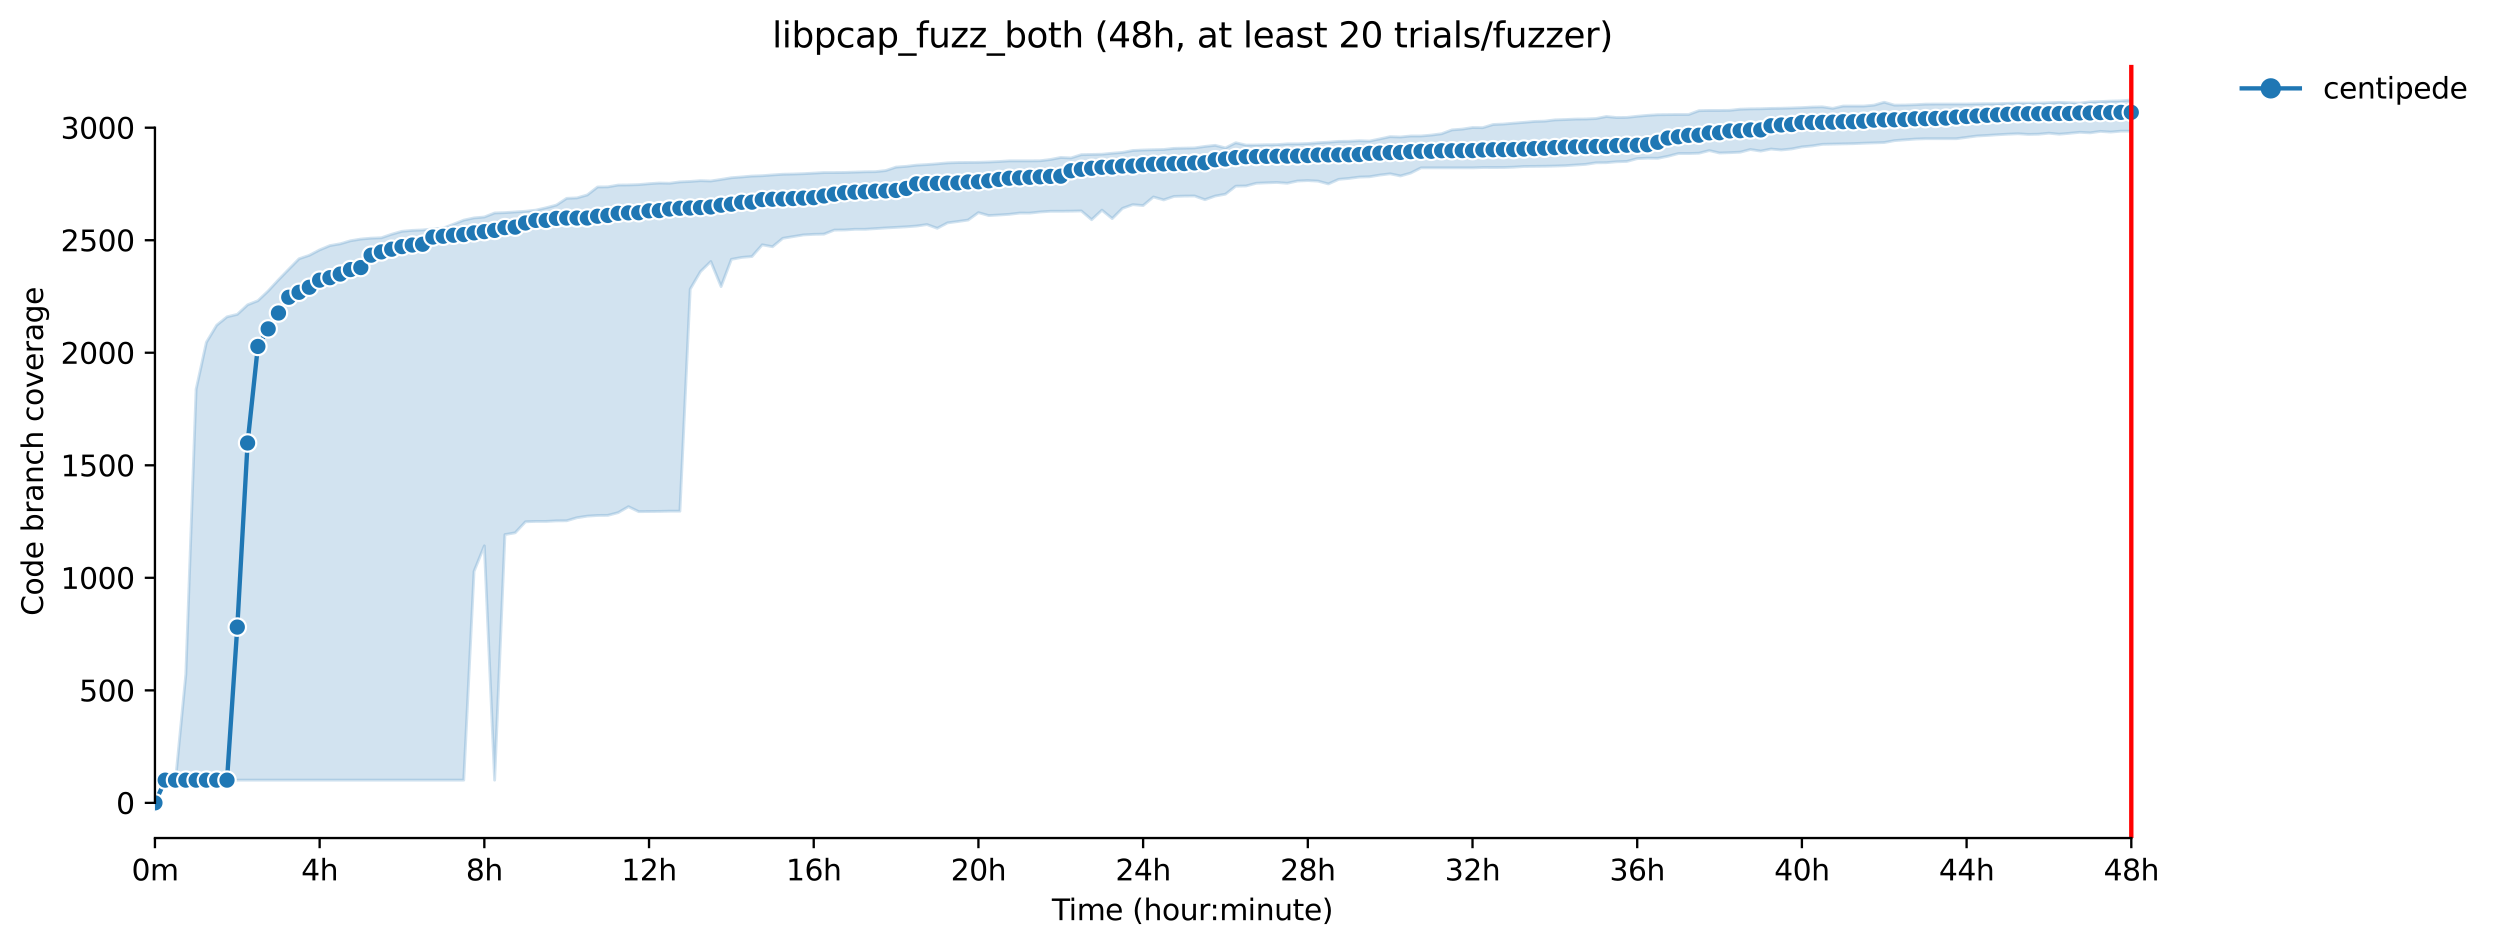<?xml version="1.0" encoding="utf-8" standalone="no"?>
<!DOCTYPE svg PUBLIC "-//W3C//DTD SVG 1.1//EN"
  "http://www.w3.org/Graphics/SVG/1.1/DTD/svg11.dtd">
<svg xmlns:xlink="http://www.w3.org/1999/xlink" width="860.459pt" height="325.986pt" viewBox="0 0 860.459 325.986" xmlns="http://www.w3.org/2000/svg" version="1.1">
 <defs>
  <style type="text/css">*{stroke-linejoin: round; stroke-linecap: butt}</style>
 </defs>
 <g id="figure_1">
  <g id="patch_1">
   <path d="M 0 325.986 
L 860.459 325.986 
L 860.459 0 
L 0 0 
z
" style="fill: #ffffff"/>
  </g>
  <g id="axes_1">
   <g id="patch_2">
    <path d="M 53.328 288.43 
L 767.568 288.43 
L 767.568 22.318 
L 53.328 22.318 
z
" style="fill: #ffffff"/>
   </g>
   <g id="PolyCollection_1">
    <defs>
     <path id="mbe1856745f" d="M 53.328 -49.652 
L 53.328 -49.652 
L 56.871 -57.399 
L 60.414 -57.476 
L 63.957 -57.476 
L 67.5 -57.476 
L 71.042 -57.476 
L 74.585 -57.476 
L 78.128 -57.476 
L 81.671 -57.476 
L 85.214 -57.476 
L 88.757 -57.476 
L 92.3 -57.476 
L 95.842 -57.476 
L 99.385 -57.476 
L 102.928 -57.476 
L 106.471 -57.476 
L 110.014 -57.476 
L 113.557 -57.476 
L 117.1 -57.476 
L 120.642 -57.476 
L 124.185 -57.476 
L 127.728 -57.476 
L 131.271 -57.476 
L 134.814 -57.476 
L 138.357 -57.476 
L 141.9 -57.476 
L 145.442 -57.476 
L 148.985 -57.476 
L 152.528 -57.476 
L 156.071 -57.476 
L 159.614 -57.476 
L 163.157 -129.324 
L 166.7 -138.116 
L 170.242 -57.476 
L 173.785 -141.989 
L 177.328 -142.609 
L 180.871 -146.405 
L 184.414 -146.521 
L 187.957 -146.521 
L 191.5 -146.715 
L 195.042 -146.753 
L 198.585 -147.799 
L 202.128 -148.341 
L 205.671 -148.574 
L 209.214 -148.612 
L 212.757 -149.542 
L 216.3 -151.595 
L 219.842 -149.891 
L 223.385 -149.929 
L 226.928 -149.968 
L 230.471 -150.046 
L 234.014 -150.046 
L 237.557 -226.464 
L 241.1 -232.506 
L 244.642 -235.972 
L 248.185 -227.355 
L 251.728 -236.728 
L 255.271 -237.386 
L 258.814 -237.696 
L 262.357 -241.724 
L 265.9 -241.066 
L 269.442 -243.971 
L 272.985 -244.552 
L 276.528 -245.133 
L 280.071 -245.326 
L 283.614 -245.404 
L 287.157 -246.798 
L 290.7 -246.837 
L 294.242 -247.069 
L 297.785 -247.069 
L 301.328 -247.302 
L 304.871 -247.534 
L 308.414 -247.728 
L 311.957 -247.921 
L 315.5 -248.192 
L 319.042 -248.696 
L 322.585 -247.418 
L 326.128 -249.277 
L 329.671 -249.742 
L 333.214 -250.245 
L 336.757 -252.802 
L 340.3 -251.794 
L 343.842 -251.988 
L 347.385 -252.221 
L 350.928 -252.647 
L 354.471 -252.644 
L 358.014 -253.034 
L 361.557 -253.266 
L 365.1 -253.266 
L 368.642 -253.31 
L 372.185 -253.383 
L 375.728 -250.361 
L 379.271 -253.654 
L 382.814 -250.749 
L 386.357 -254.273 
L 389.9 -255.552 
L 393.442 -255.234 
L 396.985 -258.185 
L 400.528 -257.178 
L 404.071 -258.379 
L 407.614 -258.495 
L 411.157 -258.534 
L 414.7 -257.256 
L 418.242 -258.509 
L 421.785 -259.154 
L 425.328 -261.904 
L 428.871 -261.981 
L 432.414 -262.911 
L 435.957 -263.066 
L 439.5 -263.182 
L 443.042 -262.911 
L 446.585 -263.685 
L 450.128 -263.834 
L 453.671 -263.646 
L 457.214 -262.678 
L 460.757 -264.266 
L 464.3 -264.576 
L 467.842 -265.041 
L 471.385 -265.153 
L 474.928 -265.738 
L 478.471 -266.164 
L 482.014 -265.428 
L 485.557 -266.427 
L 489.1 -268.217 
L 492.642 -268.217 
L 496.185 -268.217 
L 499.728 -268.217 
L 503.271 -268.217 
L 506.814 -268.217 
L 510.357 -268.333 
L 513.9 -268.329 
L 517.442 -268.333 
L 520.985 -268.449 
L 524.528 -268.682 
L 528.071 -268.72 
L 531.614 -268.759 
L 535.157 -268.837 
L 538.7 -268.953 
L 542.242 -269.185 
L 545.785 -269.418 
L 549.328 -269.96 
L 552.871 -269.999 
L 556.414 -270.308 
L 559.957 -270.425 
L 563.5 -271.393 
L 567.042 -271.548 
L 570.585 -271.509 
L 574.128 -272.206 
L 577.671 -273.136 
L 581.214 -273.136 
L 584.757 -273.252 
L 588.3 -274.159 
L 591.842 -273.329 
L 595.385 -273.446 
L 598.928 -273.601 
L 602.471 -274.53 
L 606.014 -273.988 
L 609.557 -274.685 
L 613.1 -274.373 
L 616.642 -274.724 
L 620.185 -275.421 
L 623.728 -275.77 
L 627.271 -276.312 
L 630.814 -276.389 
L 634.357 -276.467 
L 637.9 -276.544 
L 641.442 -276.699 
L 644.985 -276.815 
L 648.528 -276.932 
L 652.071 -277.586 
L 655.614 -277.861 
L 659.157 -278.123 
L 662.7 -278.248 
L 666.242 -278.248 
L 669.785 -278.248 
L 673.328 -278.248 
L 676.871 -278.713 
L 680.414 -279.178 
L 683.957 -279.372 
L 687.5 -279.604 
L 691.042 -279.798 
L 694.585 -279.953 
L 698.128 -279.72 
L 701.671 -279.796 
L 705.214 -280.146 
L 708.757 -279.798 
L 712.3 -280.106 
L 715.842 -280.456 
L 719.385 -280.263 
L 722.928 -280.766 
L 726.471 -280.534 
L 730.014 -280.843 
L 733.557 -280.843 
L 733.557 -291.572 
L 733.557 -291.572 
L 730.014 -291.262 
L 726.471 -291.185 
L 722.928 -291.03 
L 719.385 -290.914 
L 715.842 -290.498 
L 712.3 -290.604 
L 708.757 -290.739 
L 705.214 -290.604 
L 701.671 -290.488 
L 698.128 -290.488 
L 694.585 -290.488 
L 691.042 -290.41 
L 687.5 -290.294 
L 683.957 -290.294 
L 680.414 -290.255 
L 676.871 -290.178 
L 673.328 -290.178 
L 669.785 -290.178 
L 666.242 -290.178 
L 662.7 -290.139 
L 659.157 -289.946 
L 655.614 -289.829 
L 652.071 -289.791 
L 648.528 -290.798 
L 644.985 -289.791 
L 641.442 -289.481 
L 637.9 -289.481 
L 634.357 -289.481 
L 630.814 -288.684 
L 627.271 -289.21 
L 623.728 -289.132 
L 620.185 -288.938 
L 616.642 -288.822 
L 613.1 -288.715 
L 609.557 -288.667 
L 606.014 -288.551 
L 602.471 -288.512 
L 598.928 -288.396 
L 595.385 -288.009 
L 591.842 -287.97 
L 588.3 -287.97 
L 584.757 -287.893 
L 581.214 -286.576 
L 577.671 -286.576 
L 574.128 -286.537 
L 570.585 -286.498 
L 567.042 -286.276 
L 563.5 -285.963 
L 559.957 -285.569 
L 556.414 -285.53 
L 552.871 -285.879 
L 549.328 -285.181 
L 545.785 -285.027 
L 542.242 -284.994 
L 538.7 -284.833 
L 535.157 -284.717 
L 531.614 -284.291 
L 528.071 -284.174 
L 524.528 -283.865 
L 520.985 -283.593 
L 517.442 -283.284 
L 513.9 -283.129 
L 510.357 -282.044 
L 506.814 -282.088 
L 503.271 -281.541 
L 499.728 -281.277 
L 496.185 -279.953 
L 492.642 -279.488 
L 489.1 -279.178 
L 485.557 -279.178 
L 482.014 -278.829 
L 478.471 -278.946 
L 474.928 -278.171 
L 471.385 -277.435 
L 467.842 -277.551 
L 464.3 -277.358 
L 460.757 -277.319 
L 457.214 -277.048 
L 453.671 -276.854 
L 450.128 -276.583 
L 446.585 -276.467 
L 443.042 -276.467 
L 439.5 -276.196 
L 435.957 -276.174 
L 432.414 -276.079 
L 428.871 -276.041 
L 425.328 -276.854 
L 421.785 -275.072 
L 418.242 -275.963 
L 414.7 -275.576 
L 411.157 -275.072 
L 407.614 -274.995 
L 404.071 -274.917 
L 400.528 -274.53 
L 396.985 -274.453 
L 393.442 -274.351 
L 389.9 -274.182 
L 386.357 -273.523 
L 382.814 -273.245 
L 379.271 -272.903 
L 375.728 -272.826 
L 372.185 -272.749 
L 368.642 -271.625 
L 365.1 -271.78 
L 361.557 -271.083 
L 358.014 -270.658 
L 354.471 -270.618 
L 350.928 -270.618 
L 347.385 -270.618 
L 343.842 -270.386 
L 340.3 -270.231 
L 336.757 -270.115 
L 333.214 -270.076 
L 329.671 -270.037 
L 326.128 -269.927 
L 322.585 -269.611 
L 319.042 -269.34 
L 315.5 -269.146 
L 311.957 -268.73 
L 308.414 -268.464 
L 304.871 -267.287 
L 301.328 -266.9 
L 297.785 -266.861 
L 294.242 -266.745 
L 290.7 -266.629 
L 287.157 -266.59 
L 283.614 -266.59 
L 280.071 -266.396 
L 276.528 -266.203 
L 272.985 -266.087 
L 269.442 -266.009 
L 265.9 -265.777 
L 262.357 -265.506 
L 258.814 -265.389 
L 255.271 -265.08 
L 251.728 -264.808 
L 248.185 -264.227 
L 244.642 -263.685 
L 241.1 -263.801 
L 237.557 -263.53 
L 234.014 -263.375 
L 230.471 -262.911 
L 226.928 -262.988 
L 223.385 -262.756 
L 219.842 -262.446 
L 216.3 -262.33 
L 212.757 -262.291 
L 209.214 -261.671 
L 205.671 -261.632 
L 202.128 -258.882 
L 198.585 -257.875 
L 195.042 -257.72 
L 191.5 -255.397 
L 187.957 -254.467 
L 184.414 -253.654 
L 180.871 -253.266 
L 177.328 -253.034 
L 173.785 -252.802 
L 170.242 -252.685 
L 166.7 -251.291 
L 163.157 -250.983 
L 159.614 -250.218 
L 156.071 -248.812 
L 152.528 -247.457 
L 148.985 -247.185 
L 145.442 -246.837 
L 141.9 -246.682 
L 138.357 -246.372 
L 134.814 -245.365 
L 131.271 -244.147 
L 127.728 -244.009 
L 124.185 -243.7 
L 120.642 -243.119 
L 117.1 -242.073 
L 113.557 -241.453 
L 110.014 -239.981 
L 106.471 -238.122 
L 102.928 -236.921 
L 99.385 -233.319 
L 95.842 -229.677 
L 92.3 -225.844 
L 88.757 -222.474 
L 85.214 -221.08 
L 81.671 -217.788 
L 78.128 -216.936 
L 74.585 -214.07 
L 71.042 -208.182 
L 67.5 -192.015 
L 63.957 -93.837 
L 60.414 -57.476 
L 56.871 -57.476 
L 53.328 -49.652 
z
" style="stroke: #1f77b4; stroke-opacity: 0.2"/>
    </defs>
    <g clip-path="url(#p0e059422f1)">
     <use xlink:href="#mbe1856745f" x="0" y="325.986" style="fill: #1f77b4; fill-opacity: 0.2; stroke: #1f77b4; stroke-opacity: 0.2"/>
    </g>
   </g>
   <g id="matplotlib.axis_1">
    <g id="xtick_1">
     <g id="line2d_1">
      <defs>
       <path id="m9eb4efbe08" d="M 0 0 
L 0 3.5 
" style="stroke: #000000; stroke-width: 0.8"/>
      </defs>
      <g>
       <use xlink:href="#m9eb4efbe08" x="53.328" y="288.43" style="stroke: #000000; stroke-width: 0.8"/>
      </g>
     </g>
     <g id="text_1">
      <!-- 0m -->
      <g transform="translate(45.277 303.029) scale(0.1 -0.1)">
       <defs>
        <path id="DejaVuSans-30" d="M 2034 4250 
Q 1547 4250 1301 3770 
Q 1056 3291 1056 2328 
Q 1056 1369 1301 889 
Q 1547 409 2034 409 
Q 2525 409 2770 889 
Q 3016 1369 3016 2328 
Q 3016 3291 2770 3770 
Q 2525 4250 2034 4250 
z
M 2034 4750 
Q 2819 4750 3233 4129 
Q 3647 3509 3647 2328 
Q 3647 1150 3233 529 
Q 2819 -91 2034 -91 
Q 1250 -91 836 529 
Q 422 1150 422 2328 
Q 422 3509 836 4129 
Q 1250 4750 2034 4750 
z
" transform="scale(0.016)"/>
        <path id="DejaVuSans-6d" d="M 3328 2828 
Q 3544 3216 3844 3400 
Q 4144 3584 4550 3584 
Q 5097 3584 5394 3201 
Q 5691 2819 5691 2113 
L 5691 0 
L 5113 0 
L 5113 2094 
Q 5113 2597 4934 2840 
Q 4756 3084 4391 3084 
Q 3944 3084 3684 2787 
Q 3425 2491 3425 1978 
L 3425 0 
L 2847 0 
L 2847 2094 
Q 2847 2600 2669 2842 
Q 2491 3084 2119 3084 
Q 1678 3084 1418 2786 
Q 1159 2488 1159 1978 
L 1159 0 
L 581 0 
L 581 3500 
L 1159 3500 
L 1159 2956 
Q 1356 3278 1631 3431 
Q 1906 3584 2284 3584 
Q 2666 3584 2933 3390 
Q 3200 3197 3328 2828 
z
" transform="scale(0.016)"/>
       </defs>
       <use xlink:href="#DejaVuSans-30"/>
       <use xlink:href="#DejaVuSans-6d" x="63.623"/>
      </g>
     </g>
    </g>
    <g id="xtick_2">
     <g id="line2d_2">
      <g>
       <use xlink:href="#m9eb4efbe08" x="110.014" y="288.43" style="stroke: #000000; stroke-width: 0.8"/>
      </g>
     </g>
     <g id="text_2">
      <!-- 4h -->
      <g transform="translate(103.664 303.029) scale(0.1 -0.1)">
       <defs>
        <path id="DejaVuSans-34" d="M 2419 4116 
L 825 1625 
L 2419 1625 
L 2419 4116 
z
M 2253 4666 
L 3047 4666 
L 3047 1625 
L 3713 1625 
L 3713 1100 
L 3047 1100 
L 3047 0 
L 2419 0 
L 2419 1100 
L 313 1100 
L 313 1709 
L 2253 4666 
z
" transform="scale(0.016)"/>
        <path id="DejaVuSans-68" d="M 3513 2113 
L 3513 0 
L 2938 0 
L 2938 2094 
Q 2938 2591 2744 2837 
Q 2550 3084 2163 3084 
Q 1697 3084 1428 2787 
Q 1159 2491 1159 1978 
L 1159 0 
L 581 0 
L 581 4863 
L 1159 4863 
L 1159 2956 
Q 1366 3272 1645 3428 
Q 1925 3584 2291 3584 
Q 2894 3584 3203 3211 
Q 3513 2838 3513 2113 
z
" transform="scale(0.016)"/>
       </defs>
       <use xlink:href="#DejaVuSans-34"/>
       <use xlink:href="#DejaVuSans-68" x="63.623"/>
      </g>
     </g>
    </g>
    <g id="xtick_3">
     <g id="line2d_3">
      <g>
       <use xlink:href="#m9eb4efbe08" x="166.7" y="288.43" style="stroke: #000000; stroke-width: 0.8"/>
      </g>
     </g>
     <g id="text_3">
      <!-- 8h -->
      <g transform="translate(160.35 303.029) scale(0.1 -0.1)">
       <defs>
        <path id="DejaVuSans-38" d="M 2034 2216 
Q 1584 2216 1326 1975 
Q 1069 1734 1069 1313 
Q 1069 891 1326 650 
Q 1584 409 2034 409 
Q 2484 409 2743 651 
Q 3003 894 3003 1313 
Q 3003 1734 2745 1975 
Q 2488 2216 2034 2216 
z
M 1403 2484 
Q 997 2584 770 2862 
Q 544 3141 544 3541 
Q 544 4100 942 4425 
Q 1341 4750 2034 4750 
Q 2731 4750 3128 4425 
Q 3525 4100 3525 3541 
Q 3525 3141 3298 2862 
Q 3072 2584 2669 2484 
Q 3125 2378 3379 2068 
Q 3634 1759 3634 1313 
Q 3634 634 3220 271 
Q 2806 -91 2034 -91 
Q 1263 -91 848 271 
Q 434 634 434 1313 
Q 434 1759 690 2068 
Q 947 2378 1403 2484 
z
M 1172 3481 
Q 1172 3119 1398 2916 
Q 1625 2713 2034 2713 
Q 2441 2713 2670 2916 
Q 2900 3119 2900 3481 
Q 2900 3844 2670 4047 
Q 2441 4250 2034 4250 
Q 1625 4250 1398 4047 
Q 1172 3844 1172 3481 
z
" transform="scale(0.016)"/>
       </defs>
       <use xlink:href="#DejaVuSans-38"/>
       <use xlink:href="#DejaVuSans-68" x="63.623"/>
      </g>
     </g>
    </g>
    <g id="xtick_4">
     <g id="line2d_4">
      <g>
       <use xlink:href="#m9eb4efbe08" x="223.385" y="288.43" style="stroke: #000000; stroke-width: 0.8"/>
      </g>
     </g>
     <g id="text_4">
      <!-- 12h -->
      <g transform="translate(213.854 303.029) scale(0.1 -0.1)">
       <defs>
        <path id="DejaVuSans-31" d="M 794 531 
L 1825 531 
L 1825 4091 
L 703 3866 
L 703 4441 
L 1819 4666 
L 2450 4666 
L 2450 531 
L 3481 531 
L 3481 0 
L 794 0 
L 794 531 
z
" transform="scale(0.016)"/>
        <path id="DejaVuSans-32" d="M 1228 531 
L 3431 531 
L 3431 0 
L 469 0 
L 469 531 
Q 828 903 1448 1529 
Q 2069 2156 2228 2338 
Q 2531 2678 2651 2914 
Q 2772 3150 2772 3378 
Q 2772 3750 2511 3984 
Q 2250 4219 1831 4219 
Q 1534 4219 1204 4116 
Q 875 4013 500 3803 
L 500 4441 
Q 881 4594 1212 4672 
Q 1544 4750 1819 4750 
Q 2544 4750 2975 4387 
Q 3406 4025 3406 3419 
Q 3406 3131 3298 2873 
Q 3191 2616 2906 2266 
Q 2828 2175 2409 1742 
Q 1991 1309 1228 531 
z
" transform="scale(0.016)"/>
       </defs>
       <use xlink:href="#DejaVuSans-31"/>
       <use xlink:href="#DejaVuSans-32" x="63.623"/>
       <use xlink:href="#DejaVuSans-68" x="127.246"/>
      </g>
     </g>
    </g>
    <g id="xtick_5">
     <g id="line2d_5">
      <g>
       <use xlink:href="#m9eb4efbe08" x="280.071" y="288.43" style="stroke: #000000; stroke-width: 0.8"/>
      </g>
     </g>
     <g id="text_5">
      <!-- 16h -->
      <g transform="translate(270.54 303.029) scale(0.1 -0.1)">
       <defs>
        <path id="DejaVuSans-36" d="M 2113 2584 
Q 1688 2584 1439 2293 
Q 1191 2003 1191 1497 
Q 1191 994 1439 701 
Q 1688 409 2113 409 
Q 2538 409 2786 701 
Q 3034 994 3034 1497 
Q 3034 2003 2786 2293 
Q 2538 2584 2113 2584 
z
M 3366 4563 
L 3366 3988 
Q 3128 4100 2886 4159 
Q 2644 4219 2406 4219 
Q 1781 4219 1451 3797 
Q 1122 3375 1075 2522 
Q 1259 2794 1537 2939 
Q 1816 3084 2150 3084 
Q 2853 3084 3261 2657 
Q 3669 2231 3669 1497 
Q 3669 778 3244 343 
Q 2819 -91 2113 -91 
Q 1303 -91 875 529 
Q 447 1150 447 2328 
Q 447 3434 972 4092 
Q 1497 4750 2381 4750 
Q 2619 4750 2861 4703 
Q 3103 4656 3366 4563 
z
" transform="scale(0.016)"/>
       </defs>
       <use xlink:href="#DejaVuSans-31"/>
       <use xlink:href="#DejaVuSans-36" x="63.623"/>
       <use xlink:href="#DejaVuSans-68" x="127.246"/>
      </g>
     </g>
    </g>
    <g id="xtick_6">
     <g id="line2d_6">
      <g>
       <use xlink:href="#m9eb4efbe08" x="336.757" y="288.43" style="stroke: #000000; stroke-width: 0.8"/>
      </g>
     </g>
     <g id="text_6">
      <!-- 20h -->
      <g transform="translate(327.225 303.029) scale(0.1 -0.1)">
       <use xlink:href="#DejaVuSans-32"/>
       <use xlink:href="#DejaVuSans-30" x="63.623"/>
       <use xlink:href="#DejaVuSans-68" x="127.246"/>
      </g>
     </g>
    </g>
    <g id="xtick_7">
     <g id="line2d_7">
      <g>
       <use xlink:href="#m9eb4efbe08" x="393.442" y="288.43" style="stroke: #000000; stroke-width: 0.8"/>
      </g>
     </g>
     <g id="text_7">
      <!-- 24h -->
      <g transform="translate(383.911 303.029) scale(0.1 -0.1)">
       <use xlink:href="#DejaVuSans-32"/>
       <use xlink:href="#DejaVuSans-34" x="63.623"/>
       <use xlink:href="#DejaVuSans-68" x="127.246"/>
      </g>
     </g>
    </g>
    <g id="xtick_8">
     <g id="line2d_8">
      <g>
       <use xlink:href="#m9eb4efbe08" x="450.128" y="288.43" style="stroke: #000000; stroke-width: 0.8"/>
      </g>
     </g>
     <g id="text_8">
      <!-- 28h -->
      <g transform="translate(440.597 303.029) scale(0.1 -0.1)">
       <use xlink:href="#DejaVuSans-32"/>
       <use xlink:href="#DejaVuSans-38" x="63.623"/>
       <use xlink:href="#DejaVuSans-68" x="127.246"/>
      </g>
     </g>
    </g>
    <g id="xtick_9">
     <g id="line2d_9">
      <g>
       <use xlink:href="#m9eb4efbe08" x="506.814" y="288.43" style="stroke: #000000; stroke-width: 0.8"/>
      </g>
     </g>
     <g id="text_9">
      <!-- 32h -->
      <g transform="translate(497.283 303.029) scale(0.1 -0.1)">
       <defs>
        <path id="DejaVuSans-33" d="M 2597 2516 
Q 3050 2419 3304 2112 
Q 3559 1806 3559 1356 
Q 3559 666 3084 287 
Q 2609 -91 1734 -91 
Q 1441 -91 1130 -33 
Q 819 25 488 141 
L 488 750 
Q 750 597 1062 519 
Q 1375 441 1716 441 
Q 2309 441 2620 675 
Q 2931 909 2931 1356 
Q 2931 1769 2642 2001 
Q 2353 2234 1838 2234 
L 1294 2234 
L 1294 2753 
L 1863 2753 
Q 2328 2753 2575 2939 
Q 2822 3125 2822 3475 
Q 2822 3834 2567 4026 
Q 2313 4219 1838 4219 
Q 1578 4219 1281 4162 
Q 984 4106 628 3988 
L 628 4550 
Q 988 4650 1302 4700 
Q 1616 4750 1894 4750 
Q 2613 4750 3031 4423 
Q 3450 4097 3450 3541 
Q 3450 3153 3228 2886 
Q 3006 2619 2597 2516 
z
" transform="scale(0.016)"/>
       </defs>
       <use xlink:href="#DejaVuSans-33"/>
       <use xlink:href="#DejaVuSans-32" x="63.623"/>
       <use xlink:href="#DejaVuSans-68" x="127.246"/>
      </g>
     </g>
    </g>
    <g id="xtick_10">
     <g id="line2d_10">
      <g>
       <use xlink:href="#m9eb4efbe08" x="563.5" y="288.43" style="stroke: #000000; stroke-width: 0.8"/>
      </g>
     </g>
     <g id="text_10">
      <!-- 36h -->
      <g transform="translate(553.968 303.029) scale(0.1 -0.1)">
       <use xlink:href="#DejaVuSans-33"/>
       <use xlink:href="#DejaVuSans-36" x="63.623"/>
       <use xlink:href="#DejaVuSans-68" x="127.246"/>
      </g>
     </g>
    </g>
    <g id="xtick_11">
     <g id="line2d_11">
      <g>
       <use xlink:href="#m9eb4efbe08" x="620.185" y="288.43" style="stroke: #000000; stroke-width: 0.8"/>
      </g>
     </g>
     <g id="text_11">
      <!-- 40h -->
      <g transform="translate(610.654 303.029) scale(0.1 -0.1)">
       <use xlink:href="#DejaVuSans-34"/>
       <use xlink:href="#DejaVuSans-30" x="63.623"/>
       <use xlink:href="#DejaVuSans-68" x="127.246"/>
      </g>
     </g>
    </g>
    <g id="xtick_12">
     <g id="line2d_12">
      <g>
       <use xlink:href="#m9eb4efbe08" x="676.871" y="288.43" style="stroke: #000000; stroke-width: 0.8"/>
      </g>
     </g>
     <g id="text_12">
      <!-- 44h -->
      <g transform="translate(667.34 303.029) scale(0.1 -0.1)">
       <use xlink:href="#DejaVuSans-34"/>
       <use xlink:href="#DejaVuSans-34" x="63.623"/>
       <use xlink:href="#DejaVuSans-68" x="127.246"/>
      </g>
     </g>
    </g>
    <g id="xtick_13">
     <g id="line2d_13">
      <g>
       <use xlink:href="#m9eb4efbe08" x="733.557" y="288.43" style="stroke: #000000; stroke-width: 0.8"/>
      </g>
     </g>
     <g id="text_13">
      <!-- 48h -->
      <g transform="translate(724.025 303.029) scale(0.1 -0.1)">
       <use xlink:href="#DejaVuSans-34"/>
       <use xlink:href="#DejaVuSans-38" x="63.623"/>
       <use xlink:href="#DejaVuSans-68" x="127.246"/>
      </g>
     </g>
    </g>
    <g id="text_14">
     <!-- Time (hour:minute) -->
     <g transform="translate(362.041 316.707) scale(0.1 -0.1)">
      <defs>
       <path id="DejaVuSans-54" d="M -19 4666 
L 3928 4666 
L 3928 4134 
L 2272 4134 
L 2272 0 
L 1638 0 
L 1638 4134 
L -19 4134 
L -19 4666 
z
" transform="scale(0.016)"/>
       <path id="DejaVuSans-69" d="M 603 3500 
L 1178 3500 
L 1178 0 
L 603 0 
L 603 3500 
z
M 603 4863 
L 1178 4863 
L 1178 4134 
L 603 4134 
L 603 4863 
z
" transform="scale(0.016)"/>
       <path id="DejaVuSans-65" d="M 3597 1894 
L 3597 1613 
L 953 1613 
Q 991 1019 1311 708 
Q 1631 397 2203 397 
Q 2534 397 2845 478 
Q 3156 559 3463 722 
L 3463 178 
Q 3153 47 2828 -22 
Q 2503 -91 2169 -91 
Q 1331 -91 842 396 
Q 353 884 353 1716 
Q 353 2575 817 3079 
Q 1281 3584 2069 3584 
Q 2775 3584 3186 3129 
Q 3597 2675 3597 1894 
z
M 3022 2063 
Q 3016 2534 2758 2815 
Q 2500 3097 2075 3097 
Q 1594 3097 1305 2825 
Q 1016 2553 972 2059 
L 3022 2063 
z
" transform="scale(0.016)"/>
       <path id="DejaVuSans-20" transform="scale(0.016)"/>
       <path id="DejaVuSans-28" d="M 1984 4856 
Q 1566 4138 1362 3434 
Q 1159 2731 1159 2009 
Q 1159 1288 1364 580 
Q 1569 -128 1984 -844 
L 1484 -844 
Q 1016 -109 783 600 
Q 550 1309 550 2009 
Q 550 2706 781 3412 
Q 1013 4119 1484 4856 
L 1984 4856 
z
" transform="scale(0.016)"/>
       <path id="DejaVuSans-6f" d="M 1959 3097 
Q 1497 3097 1228 2736 
Q 959 2375 959 1747 
Q 959 1119 1226 758 
Q 1494 397 1959 397 
Q 2419 397 2687 759 
Q 2956 1122 2956 1747 
Q 2956 2369 2687 2733 
Q 2419 3097 1959 3097 
z
M 1959 3584 
Q 2709 3584 3137 3096 
Q 3566 2609 3566 1747 
Q 3566 888 3137 398 
Q 2709 -91 1959 -91 
Q 1206 -91 779 398 
Q 353 888 353 1747 
Q 353 2609 779 3096 
Q 1206 3584 1959 3584 
z
" transform="scale(0.016)"/>
       <path id="DejaVuSans-75" d="M 544 1381 
L 544 3500 
L 1119 3500 
L 1119 1403 
Q 1119 906 1312 657 
Q 1506 409 1894 409 
Q 2359 409 2629 706 
Q 2900 1003 2900 1516 
L 2900 3500 
L 3475 3500 
L 3475 0 
L 2900 0 
L 2900 538 
Q 2691 219 2414 64 
Q 2138 -91 1772 -91 
Q 1169 -91 856 284 
Q 544 659 544 1381 
z
M 1991 3584 
L 1991 3584 
z
" transform="scale(0.016)"/>
       <path id="DejaVuSans-72" d="M 2631 2963 
Q 2534 3019 2420 3045 
Q 2306 3072 2169 3072 
Q 1681 3072 1420 2755 
Q 1159 2438 1159 1844 
L 1159 0 
L 581 0 
L 581 3500 
L 1159 3500 
L 1159 2956 
Q 1341 3275 1631 3429 
Q 1922 3584 2338 3584 
Q 2397 3584 2469 3576 
Q 2541 3569 2628 3553 
L 2631 2963 
z
" transform="scale(0.016)"/>
       <path id="DejaVuSans-3a" d="M 750 794 
L 1409 794 
L 1409 0 
L 750 0 
L 750 794 
z
M 750 3309 
L 1409 3309 
L 1409 2516 
L 750 2516 
L 750 3309 
z
" transform="scale(0.016)"/>
       <path id="DejaVuSans-6e" d="M 3513 2113 
L 3513 0 
L 2938 0 
L 2938 2094 
Q 2938 2591 2744 2837 
Q 2550 3084 2163 3084 
Q 1697 3084 1428 2787 
Q 1159 2491 1159 1978 
L 1159 0 
L 581 0 
L 581 3500 
L 1159 3500 
L 1159 2956 
Q 1366 3272 1645 3428 
Q 1925 3584 2291 3584 
Q 2894 3584 3203 3211 
Q 3513 2838 3513 2113 
z
" transform="scale(0.016)"/>
       <path id="DejaVuSans-74" d="M 1172 4494 
L 1172 3500 
L 2356 3500 
L 2356 3053 
L 1172 3053 
L 1172 1153 
Q 1172 725 1289 603 
Q 1406 481 1766 481 
L 2356 481 
L 2356 0 
L 1766 0 
Q 1100 0 847 248 
Q 594 497 594 1153 
L 594 3053 
L 172 3053 
L 172 3500 
L 594 3500 
L 594 4494 
L 1172 4494 
z
" transform="scale(0.016)"/>
       <path id="DejaVuSans-29" d="M 513 4856 
L 1013 4856 
Q 1481 4119 1714 3412 
Q 1947 2706 1947 2009 
Q 1947 1309 1714 600 
Q 1481 -109 1013 -844 
L 513 -844 
Q 928 -128 1133 580 
Q 1338 1288 1338 2009 
Q 1338 2731 1133 3434 
Q 928 4138 513 4856 
z
" transform="scale(0.016)"/>
      </defs>
      <use xlink:href="#DejaVuSans-54"/>
      <use xlink:href="#DejaVuSans-69" x="57.959"/>
      <use xlink:href="#DejaVuSans-6d" x="85.742"/>
      <use xlink:href="#DejaVuSans-65" x="183.154"/>
      <use xlink:href="#DejaVuSans-20" x="244.678"/>
      <use xlink:href="#DejaVuSans-28" x="276.465"/>
      <use xlink:href="#DejaVuSans-68" x="315.479"/>
      <use xlink:href="#DejaVuSans-6f" x="378.857"/>
      <use xlink:href="#DejaVuSans-75" x="440.039"/>
      <use xlink:href="#DejaVuSans-72" x="503.418"/>
      <use xlink:href="#DejaVuSans-3a" x="542.781"/>
      <use xlink:href="#DejaVuSans-6d" x="576.473"/>
      <use xlink:href="#DejaVuSans-69" x="673.885"/>
      <use xlink:href="#DejaVuSans-6e" x="701.668"/>
      <use xlink:href="#DejaVuSans-75" x="765.047"/>
      <use xlink:href="#DejaVuSans-74" x="828.426"/>
      <use xlink:href="#DejaVuSans-65" x="867.635"/>
      <use xlink:href="#DejaVuSans-29" x="929.158"/>
     </g>
    </g>
   </g>
   <g id="matplotlib.axis_2">
    <g id="ytick_1">
     <g id="line2d_14">
      <defs>
       <path id="mb982e68656" d="M 0 0 
L -3.5 0 
" style="stroke: #000000; stroke-width: 0.8"/>
      </defs>
      <g>
       <use xlink:href="#mb982e68656" x="53.328" y="276.334" style="stroke: #000000; stroke-width: 0.8"/>
      </g>
     </g>
     <g id="text_15">
      <!-- 0 -->
      <g transform="translate(39.966 280.133) scale(0.1 -0.1)">
       <use xlink:href="#DejaVuSans-30"/>
      </g>
     </g>
    </g>
    <g id="ytick_2">
     <g id="line2d_15">
      <g>
       <use xlink:href="#mb982e68656" x="53.328" y="237.602" style="stroke: #000000; stroke-width: 0.8"/>
      </g>
     </g>
     <g id="text_16">
      <!-- 500 -->
      <g transform="translate(27.241 241.401) scale(0.1 -0.1)">
       <defs>
        <path id="DejaVuSans-35" d="M 691 4666 
L 3169 4666 
L 3169 4134 
L 1269 4134 
L 1269 2991 
Q 1406 3038 1543 3061 
Q 1681 3084 1819 3084 
Q 2600 3084 3056 2656 
Q 3513 2228 3513 1497 
Q 3513 744 3044 326 
Q 2575 -91 1722 -91 
Q 1428 -91 1123 -41 
Q 819 9 494 109 
L 494 744 
Q 775 591 1075 516 
Q 1375 441 1709 441 
Q 2250 441 2565 725 
Q 2881 1009 2881 1497 
Q 2881 1984 2565 2268 
Q 2250 2553 1709 2553 
Q 1456 2553 1204 2497 
Q 953 2441 691 2322 
L 691 4666 
z
" transform="scale(0.016)"/>
       </defs>
       <use xlink:href="#DejaVuSans-35"/>
       <use xlink:href="#DejaVuSans-30" x="63.623"/>
       <use xlink:href="#DejaVuSans-30" x="127.246"/>
      </g>
     </g>
    </g>
    <g id="ytick_3">
     <g id="line2d_16">
      <g>
       <use xlink:href="#mb982e68656" x="53.328" y="198.87" style="stroke: #000000; stroke-width: 0.8"/>
      </g>
     </g>
     <g id="text_17">
      <!-- 1000 -->
      <g transform="translate(20.878 202.669) scale(0.1 -0.1)">
       <use xlink:href="#DejaVuSans-31"/>
       <use xlink:href="#DejaVuSans-30" x="63.623"/>
       <use xlink:href="#DejaVuSans-30" x="127.246"/>
       <use xlink:href="#DejaVuSans-30" x="190.869"/>
      </g>
     </g>
    </g>
    <g id="ytick_4">
     <g id="line2d_17">
      <g>
       <use xlink:href="#mb982e68656" x="53.328" y="160.138" style="stroke: #000000; stroke-width: 0.8"/>
      </g>
     </g>
     <g id="text_18">
      <!-- 1500 -->
      <g transform="translate(20.878 163.937) scale(0.1 -0.1)">
       <use xlink:href="#DejaVuSans-31"/>
       <use xlink:href="#DejaVuSans-35" x="63.623"/>
       <use xlink:href="#DejaVuSans-30" x="127.246"/>
       <use xlink:href="#DejaVuSans-30" x="190.869"/>
      </g>
     </g>
    </g>
    <g id="ytick_5">
     <g id="line2d_18">
      <g>
       <use xlink:href="#mb982e68656" x="53.328" y="121.406" style="stroke: #000000; stroke-width: 0.8"/>
      </g>
     </g>
     <g id="text_19">
      <!-- 2000 -->
      <g transform="translate(20.878 125.205) scale(0.1 -0.1)">
       <use xlink:href="#DejaVuSans-32"/>
       <use xlink:href="#DejaVuSans-30" x="63.623"/>
       <use xlink:href="#DejaVuSans-30" x="127.246"/>
       <use xlink:href="#DejaVuSans-30" x="190.869"/>
      </g>
     </g>
    </g>
    <g id="ytick_6">
     <g id="line2d_19">
      <g>
       <use xlink:href="#mb982e68656" x="53.328" y="82.674" style="stroke: #000000; stroke-width: 0.8"/>
      </g>
     </g>
     <g id="text_20">
      <!-- 2500 -->
      <g transform="translate(20.878 86.473) scale(0.1 -0.1)">
       <use xlink:href="#DejaVuSans-32"/>
       <use xlink:href="#DejaVuSans-35" x="63.623"/>
       <use xlink:href="#DejaVuSans-30" x="127.246"/>
       <use xlink:href="#DejaVuSans-30" x="190.869"/>
      </g>
     </g>
    </g>
    <g id="ytick_7">
     <g id="line2d_20">
      <g>
       <use xlink:href="#mb982e68656" x="53.328" y="43.942" style="stroke: #000000; stroke-width: 0.8"/>
      </g>
     </g>
     <g id="text_21">
      <!-- 3000 -->
      <g transform="translate(20.878 47.741) scale(0.1 -0.1)">
       <use xlink:href="#DejaVuSans-33"/>
       <use xlink:href="#DejaVuSans-30" x="63.623"/>
       <use xlink:href="#DejaVuSans-30" x="127.246"/>
       <use xlink:href="#DejaVuSans-30" x="190.869"/>
      </g>
     </g>
    </g>
    <g id="text_22">
     <!-- Code branch coverage -->
     <g transform="translate(14.798 211.949) rotate(-90) scale(0.1 -0.1)">
      <defs>
       <path id="DejaVuSans-43" d="M 4122 4306 
L 4122 3641 
Q 3803 3938 3442 4084 
Q 3081 4231 2675 4231 
Q 1875 4231 1450 3742 
Q 1025 3253 1025 2328 
Q 1025 1406 1450 917 
Q 1875 428 2675 428 
Q 3081 428 3442 575 
Q 3803 722 4122 1019 
L 4122 359 
Q 3791 134 3420 21 
Q 3050 -91 2638 -91 
Q 1578 -91 968 557 
Q 359 1206 359 2328 
Q 359 3453 968 4101 
Q 1578 4750 2638 4750 
Q 3056 4750 3426 4639 
Q 3797 4528 4122 4306 
z
" transform="scale(0.016)"/>
       <path id="DejaVuSans-64" d="M 2906 2969 
L 2906 4863 
L 3481 4863 
L 3481 0 
L 2906 0 
L 2906 525 
Q 2725 213 2448 61 
Q 2172 -91 1784 -91 
Q 1150 -91 751 415 
Q 353 922 353 1747 
Q 353 2572 751 3078 
Q 1150 3584 1784 3584 
Q 2172 3584 2448 3432 
Q 2725 3281 2906 2969 
z
M 947 1747 
Q 947 1113 1208 752 
Q 1469 391 1925 391 
Q 2381 391 2643 752 
Q 2906 1113 2906 1747 
Q 2906 2381 2643 2742 
Q 2381 3103 1925 3103 
Q 1469 3103 1208 2742 
Q 947 2381 947 1747 
z
" transform="scale(0.016)"/>
       <path id="DejaVuSans-62" d="M 3116 1747 
Q 3116 2381 2855 2742 
Q 2594 3103 2138 3103 
Q 1681 3103 1420 2742 
Q 1159 2381 1159 1747 
Q 1159 1113 1420 752 
Q 1681 391 2138 391 
Q 2594 391 2855 752 
Q 3116 1113 3116 1747 
z
M 1159 2969 
Q 1341 3281 1617 3432 
Q 1894 3584 2278 3584 
Q 2916 3584 3314 3078 
Q 3713 2572 3713 1747 
Q 3713 922 3314 415 
Q 2916 -91 2278 -91 
Q 1894 -91 1617 61 
Q 1341 213 1159 525 
L 1159 0 
L 581 0 
L 581 4863 
L 1159 4863 
L 1159 2969 
z
" transform="scale(0.016)"/>
       <path id="DejaVuSans-61" d="M 2194 1759 
Q 1497 1759 1228 1600 
Q 959 1441 959 1056 
Q 959 750 1161 570 
Q 1363 391 1709 391 
Q 2188 391 2477 730 
Q 2766 1069 2766 1631 
L 2766 1759 
L 2194 1759 
z
M 3341 1997 
L 3341 0 
L 2766 0 
L 2766 531 
Q 2569 213 2275 61 
Q 1981 -91 1556 -91 
Q 1019 -91 701 211 
Q 384 513 384 1019 
Q 384 1609 779 1909 
Q 1175 2209 1959 2209 
L 2766 2209 
L 2766 2266 
Q 2766 2663 2505 2880 
Q 2244 3097 1772 3097 
Q 1472 3097 1187 3025 
Q 903 2953 641 2809 
L 641 3341 
Q 956 3463 1253 3523 
Q 1550 3584 1831 3584 
Q 2591 3584 2966 3190 
Q 3341 2797 3341 1997 
z
" transform="scale(0.016)"/>
       <path id="DejaVuSans-63" d="M 3122 3366 
L 3122 2828 
Q 2878 2963 2633 3030 
Q 2388 3097 2138 3097 
Q 1578 3097 1268 2742 
Q 959 2388 959 1747 
Q 959 1106 1268 751 
Q 1578 397 2138 397 
Q 2388 397 2633 464 
Q 2878 531 3122 666 
L 3122 134 
Q 2881 22 2623 -34 
Q 2366 -91 2075 -91 
Q 1284 -91 818 406 
Q 353 903 353 1747 
Q 353 2603 823 3093 
Q 1294 3584 2113 3584 
Q 2378 3584 2631 3529 
Q 2884 3475 3122 3366 
z
" transform="scale(0.016)"/>
       <path id="DejaVuSans-76" d="M 191 3500 
L 800 3500 
L 1894 563 
L 2988 3500 
L 3597 3500 
L 2284 0 
L 1503 0 
L 191 3500 
z
" transform="scale(0.016)"/>
       <path id="DejaVuSans-67" d="M 2906 1791 
Q 2906 2416 2648 2759 
Q 2391 3103 1925 3103 
Q 1463 3103 1205 2759 
Q 947 2416 947 1791 
Q 947 1169 1205 825 
Q 1463 481 1925 481 
Q 2391 481 2648 825 
Q 2906 1169 2906 1791 
z
M 3481 434 
Q 3481 -459 3084 -895 
Q 2688 -1331 1869 -1331 
Q 1566 -1331 1297 -1286 
Q 1028 -1241 775 -1147 
L 775 -588 
Q 1028 -725 1275 -790 
Q 1522 -856 1778 -856 
Q 2344 -856 2625 -561 
Q 2906 -266 2906 331 
L 2906 616 
Q 2728 306 2450 153 
Q 2172 0 1784 0 
Q 1141 0 747 490 
Q 353 981 353 1791 
Q 353 2603 747 3093 
Q 1141 3584 1784 3584 
Q 2172 3584 2450 3431 
Q 2728 3278 2906 2969 
L 2906 3500 
L 3481 3500 
L 3481 434 
z
" transform="scale(0.016)"/>
      </defs>
      <use xlink:href="#DejaVuSans-43"/>
      <use xlink:href="#DejaVuSans-6f" x="69.824"/>
      <use xlink:href="#DejaVuSans-64" x="131.006"/>
      <use xlink:href="#DejaVuSans-65" x="194.482"/>
      <use xlink:href="#DejaVuSans-20" x="256.006"/>
      <use xlink:href="#DejaVuSans-62" x="287.793"/>
      <use xlink:href="#DejaVuSans-72" x="351.27"/>
      <use xlink:href="#DejaVuSans-61" x="392.383"/>
      <use xlink:href="#DejaVuSans-6e" x="453.662"/>
      <use xlink:href="#DejaVuSans-63" x="517.041"/>
      <use xlink:href="#DejaVuSans-68" x="572.021"/>
      <use xlink:href="#DejaVuSans-20" x="635.4"/>
      <use xlink:href="#DejaVuSans-63" x="667.188"/>
      <use xlink:href="#DejaVuSans-6f" x="722.168"/>
      <use xlink:href="#DejaVuSans-76" x="783.35"/>
      <use xlink:href="#DejaVuSans-65" x="842.529"/>
      <use xlink:href="#DejaVuSans-72" x="904.053"/>
      <use xlink:href="#DejaVuSans-61" x="945.166"/>
      <use xlink:href="#DejaVuSans-67" x="1006.445"/>
      <use xlink:href="#DejaVuSans-65" x="1069.922"/>
     </g>
    </g>
   </g>
   <g id="line2d_21">
    <path d="M 53.328 276.334 
L 56.871 268.51 
L 78.128 268.51 
L 81.671 215.835 
L 85.214 152.469 
L 88.757 119.237 
L 92.3 113.195 
L 99.385 102.311 
L 106.471 98.864 
L 110.014 96.424 
L 113.557 95.572 
L 117.1 94.333 
L 120.642 92.783 
L 124.185 92.086 
L 127.728 87.826 
L 131.271 86.702 
L 138.357 84.882 
L 141.9 84.34 
L 145.442 84.069 
L 148.985 81.59 
L 159.614 80.738 
L 163.157 80.157 
L 170.242 79.305 
L 173.785 78.336 
L 177.328 78.181 
L 180.871 76.748 
L 184.414 75.857 
L 187.957 75.857 
L 191.5 75.16 
L 195.042 75.044 
L 202.128 75.044 
L 205.671 74.424 
L 209.214 74.153 
L 212.757 73.417 
L 216.3 73.262 
L 219.842 73.224 
L 223.385 72.565 
L 226.928 72.488 
L 230.471 71.945 
L 234.014 71.674 
L 241.1 71.442 
L 244.642 71.248 
L 248.185 70.629 
L 251.728 70.28 
L 255.271 69.622 
L 258.814 69.583 
L 262.357 68.692 
L 280.071 68.033 
L 290.7 66.329 
L 301.328 65.787 
L 308.414 65.555 
L 311.957 64.857 
L 315.5 63.269 
L 329.671 62.96 
L 333.214 62.611 
L 336.757 62.572 
L 340.3 62.224 
L 347.385 61.333 
L 354.471 61.023 
L 365.1 60.636 
L 368.642 58.777 
L 372.185 58.273 
L 379.271 57.576 
L 382.814 57.498 
L 386.357 57.15 
L 389.9 57.15 
L 393.442 56.685 
L 400.528 56.414 
L 407.614 56.298 
L 411.157 56.065 
L 414.7 56.027 
L 418.242 54.981 
L 421.785 54.71 
L 425.328 54.245 
L 428.871 53.935 
L 446.585 53.703 
L 457.214 53.315 
L 464.3 53.277 
L 467.842 53.199 
L 471.385 52.773 
L 474.928 52.696 
L 478.471 52.502 
L 482.014 52.463 
L 485.557 52.192 
L 489.1 52.076 
L 492.642 52.076 
L 496.185 51.882 
L 506.814 51.844 
L 510.357 51.611 
L 517.442 51.495 
L 520.985 51.495 
L 528.071 51.146 
L 531.614 51.03 
L 538.7 50.565 
L 542.242 50.565 
L 549.328 50.41 
L 552.871 50.41 
L 556.414 50.101 
L 559.957 49.984 
L 563.5 49.984 
L 567.042 49.829 
L 570.585 48.977 
L 574.128 47.506 
L 581.214 46.576 
L 584.757 46.537 
L 588.3 45.724 
L 591.842 45.685 
L 595.385 45.065 
L 598.928 44.988 
L 602.471 44.717 
L 606.014 44.717 
L 609.557 43.284 
L 613.1 43.013 
L 616.642 42.858 
L 620.185 42.161 
L 627.271 42.122 
L 641.442 41.734 
L 644.985 41.347 
L 655.614 41.153 
L 659.157 40.882 
L 666.242 40.766 
L 669.785 40.65 
L 673.328 40.301 
L 694.585 39.139 
L 712.3 39.062 
L 715.842 38.868 
L 719.385 38.868 
L 722.928 38.752 
L 733.557 38.675 
L 733.557 38.675 
" clip-path="url(#p0e059422f1)" style="fill: none; stroke: #1f77b4; stroke-width: 1.5; stroke-linecap: square"/>
    <defs>
     <path id="m380cd0ef64" d="M 0 3 
C 0.796 3 1.559 2.684 2.121 2.121 
C 2.684 1.559 3 0.796 3 0 
C 3 -0.796 2.684 -1.559 2.121 -2.121 
C 1.559 -2.684 0.796 -3 0 -3 
C -0.796 -3 -1.559 -2.684 -2.121 -2.121 
C -2.684 -1.559 -3 -0.796 -3 0 
C -3 0.796 -2.684 1.559 -2.121 2.121 
C -1.559 2.684 -0.796 3 0 3 
z
" style="stroke: #ffffff; stroke-width: 0.75"/>
    </defs>
    <g clip-path="url(#p0e059422f1)">
     <use xlink:href="#m380cd0ef64" x="53.328" y="276.334" style="fill: #1f77b4; stroke: #ffffff; stroke-width: 0.75"/>
     <use xlink:href="#m380cd0ef64" x="56.871" y="268.51" style="fill: #1f77b4; stroke: #ffffff; stroke-width: 0.75"/>
     <use xlink:href="#m380cd0ef64" x="60.414" y="268.51" style="fill: #1f77b4; stroke: #ffffff; stroke-width: 0.75"/>
     <use xlink:href="#m380cd0ef64" x="63.957" y="268.51" style="fill: #1f77b4; stroke: #ffffff; stroke-width: 0.75"/>
     <use xlink:href="#m380cd0ef64" x="67.5" y="268.51" style="fill: #1f77b4; stroke: #ffffff; stroke-width: 0.75"/>
     <use xlink:href="#m380cd0ef64" x="71.042" y="268.51" style="fill: #1f77b4; stroke: #ffffff; stroke-width: 0.75"/>
     <use xlink:href="#m380cd0ef64" x="74.585" y="268.51" style="fill: #1f77b4; stroke: #ffffff; stroke-width: 0.75"/>
     <use xlink:href="#m380cd0ef64" x="78.128" y="268.51" style="fill: #1f77b4; stroke: #ffffff; stroke-width: 0.75"/>
     <use xlink:href="#m380cd0ef64" x="81.671" y="215.835" style="fill: #1f77b4; stroke: #ffffff; stroke-width: 0.75"/>
     <use xlink:href="#m380cd0ef64" x="85.214" y="152.469" style="fill: #1f77b4; stroke: #ffffff; stroke-width: 0.75"/>
     <use xlink:href="#m380cd0ef64" x="88.757" y="119.237" style="fill: #1f77b4; stroke: #ffffff; stroke-width: 0.75"/>
     <use xlink:href="#m380cd0ef64" x="92.3" y="113.195" style="fill: #1f77b4; stroke: #ffffff; stroke-width: 0.75"/>
     <use xlink:href="#m380cd0ef64" x="95.842" y="107.734" style="fill: #1f77b4; stroke: #ffffff; stroke-width: 0.75"/>
     <use xlink:href="#m380cd0ef64" x="99.385" y="102.311" style="fill: #1f77b4; stroke: #ffffff; stroke-width: 0.75"/>
     <use xlink:href="#m380cd0ef64" x="102.928" y="100.607" style="fill: #1f77b4; stroke: #ffffff; stroke-width: 0.75"/>
     <use xlink:href="#m380cd0ef64" x="106.471" y="98.864" style="fill: #1f77b4; stroke: #ffffff; stroke-width: 0.75"/>
     <use xlink:href="#m380cd0ef64" x="110.014" y="96.424" style="fill: #1f77b4; stroke: #ffffff; stroke-width: 0.75"/>
     <use xlink:href="#m380cd0ef64" x="113.557" y="95.572" style="fill: #1f77b4; stroke: #ffffff; stroke-width: 0.75"/>
     <use xlink:href="#m380cd0ef64" x="117.1" y="94.333" style="fill: #1f77b4; stroke: #ffffff; stroke-width: 0.75"/>
     <use xlink:href="#m380cd0ef64" x="120.642" y="92.783" style="fill: #1f77b4; stroke: #ffffff; stroke-width: 0.75"/>
     <use xlink:href="#m380cd0ef64" x="124.185" y="92.086" style="fill: #1f77b4; stroke: #ffffff; stroke-width: 0.75"/>
     <use xlink:href="#m380cd0ef64" x="127.728" y="87.826" style="fill: #1f77b4; stroke: #ffffff; stroke-width: 0.75"/>
     <use xlink:href="#m380cd0ef64" x="131.271" y="86.702" style="fill: #1f77b4; stroke: #ffffff; stroke-width: 0.75"/>
     <use xlink:href="#m380cd0ef64" x="134.814" y="85.773" style="fill: #1f77b4; stroke: #ffffff; stroke-width: 0.75"/>
     <use xlink:href="#m380cd0ef64" x="138.357" y="84.882" style="fill: #1f77b4; stroke: #ffffff; stroke-width: 0.75"/>
     <use xlink:href="#m380cd0ef64" x="141.9" y="84.34" style="fill: #1f77b4; stroke: #ffffff; stroke-width: 0.75"/>
     <use xlink:href="#m380cd0ef64" x="145.442" y="84.069" style="fill: #1f77b4; stroke: #ffffff; stroke-width: 0.75"/>
     <use xlink:href="#m380cd0ef64" x="148.985" y="81.59" style="fill: #1f77b4; stroke: #ffffff; stroke-width: 0.75"/>
     <use xlink:href="#m380cd0ef64" x="152.528" y="81.319" style="fill: #1f77b4; stroke: #ffffff; stroke-width: 0.75"/>
     <use xlink:href="#m380cd0ef64" x="156.071" y="80.97" style="fill: #1f77b4; stroke: #ffffff; stroke-width: 0.75"/>
     <use xlink:href="#m380cd0ef64" x="159.614" y="80.738" style="fill: #1f77b4; stroke: #ffffff; stroke-width: 0.75"/>
     <use xlink:href="#m380cd0ef64" x="163.157" y="80.157" style="fill: #1f77b4; stroke: #ffffff; stroke-width: 0.75"/>
     <use xlink:href="#m380cd0ef64" x="166.7" y="79.731" style="fill: #1f77b4; stroke: #ffffff; stroke-width: 0.75"/>
     <use xlink:href="#m380cd0ef64" x="170.242" y="79.305" style="fill: #1f77b4; stroke: #ffffff; stroke-width: 0.75"/>
     <use xlink:href="#m380cd0ef64" x="173.785" y="78.336" style="fill: #1f77b4; stroke: #ffffff; stroke-width: 0.75"/>
     <use xlink:href="#m380cd0ef64" x="177.328" y="78.181" style="fill: #1f77b4; stroke: #ffffff; stroke-width: 0.75"/>
     <use xlink:href="#m380cd0ef64" x="180.871" y="76.748" style="fill: #1f77b4; stroke: #ffffff; stroke-width: 0.75"/>
     <use xlink:href="#m380cd0ef64" x="184.414" y="75.857" style="fill: #1f77b4; stroke: #ffffff; stroke-width: 0.75"/>
     <use xlink:href="#m380cd0ef64" x="187.957" y="75.857" style="fill: #1f77b4; stroke: #ffffff; stroke-width: 0.75"/>
     <use xlink:href="#m380cd0ef64" x="191.5" y="75.16" style="fill: #1f77b4; stroke: #ffffff; stroke-width: 0.75"/>
     <use xlink:href="#m380cd0ef64" x="195.042" y="75.044" style="fill: #1f77b4; stroke: #ffffff; stroke-width: 0.75"/>
     <use xlink:href="#m380cd0ef64" x="198.585" y="75.044" style="fill: #1f77b4; stroke: #ffffff; stroke-width: 0.75"/>
     <use xlink:href="#m380cd0ef64" x="202.128" y="75.044" style="fill: #1f77b4; stroke: #ffffff; stroke-width: 0.75"/>
     <use xlink:href="#m380cd0ef64" x="205.671" y="74.424" style="fill: #1f77b4; stroke: #ffffff; stroke-width: 0.75"/>
     <use xlink:href="#m380cd0ef64" x="209.214" y="74.153" style="fill: #1f77b4; stroke: #ffffff; stroke-width: 0.75"/>
     <use xlink:href="#m380cd0ef64" x="212.757" y="73.417" style="fill: #1f77b4; stroke: #ffffff; stroke-width: 0.75"/>
     <use xlink:href="#m380cd0ef64" x="216.3" y="73.262" style="fill: #1f77b4; stroke: #ffffff; stroke-width: 0.75"/>
     <use xlink:href="#m380cd0ef64" x="219.842" y="73.224" style="fill: #1f77b4; stroke: #ffffff; stroke-width: 0.75"/>
     <use xlink:href="#m380cd0ef64" x="223.385" y="72.565" style="fill: #1f77b4; stroke: #ffffff; stroke-width: 0.75"/>
     <use xlink:href="#m380cd0ef64" x="226.928" y="72.488" style="fill: #1f77b4; stroke: #ffffff; stroke-width: 0.75"/>
     <use xlink:href="#m380cd0ef64" x="230.471" y="71.945" style="fill: #1f77b4; stroke: #ffffff; stroke-width: 0.75"/>
     <use xlink:href="#m380cd0ef64" x="234.014" y="71.674" style="fill: #1f77b4; stroke: #ffffff; stroke-width: 0.75"/>
     <use xlink:href="#m380cd0ef64" x="237.557" y="71.597" style="fill: #1f77b4; stroke: #ffffff; stroke-width: 0.75"/>
     <use xlink:href="#m380cd0ef64" x="241.1" y="71.442" style="fill: #1f77b4; stroke: #ffffff; stroke-width: 0.75"/>
     <use xlink:href="#m380cd0ef64" x="244.642" y="71.248" style="fill: #1f77b4; stroke: #ffffff; stroke-width: 0.75"/>
     <use xlink:href="#m380cd0ef64" x="248.185" y="70.629" style="fill: #1f77b4; stroke: #ffffff; stroke-width: 0.75"/>
     <use xlink:href="#m380cd0ef64" x="251.728" y="70.28" style="fill: #1f77b4; stroke: #ffffff; stroke-width: 0.75"/>
     <use xlink:href="#m380cd0ef64" x="255.271" y="69.622" style="fill: #1f77b4; stroke: #ffffff; stroke-width: 0.75"/>
     <use xlink:href="#m380cd0ef64" x="258.814" y="69.583" style="fill: #1f77b4; stroke: #ffffff; stroke-width: 0.75"/>
     <use xlink:href="#m380cd0ef64" x="262.357" y="68.692" style="fill: #1f77b4; stroke: #ffffff; stroke-width: 0.75"/>
     <use xlink:href="#m380cd0ef64" x="265.9" y="68.576" style="fill: #1f77b4; stroke: #ffffff; stroke-width: 0.75"/>
     <use xlink:href="#m380cd0ef64" x="269.442" y="68.498" style="fill: #1f77b4; stroke: #ffffff; stroke-width: 0.75"/>
     <use xlink:href="#m380cd0ef64" x="272.985" y="68.343" style="fill: #1f77b4; stroke: #ffffff; stroke-width: 0.75"/>
     <use xlink:href="#m380cd0ef64" x="276.528" y="68.188" style="fill: #1f77b4; stroke: #ffffff; stroke-width: 0.75"/>
     <use xlink:href="#m380cd0ef64" x="280.071" y="68.033" style="fill: #1f77b4; stroke: #ffffff; stroke-width: 0.75"/>
     <use xlink:href="#m380cd0ef64" x="283.614" y="67.453" style="fill: #1f77b4; stroke: #ffffff; stroke-width: 0.75"/>
     <use xlink:href="#m380cd0ef64" x="287.157" y="66.833" style="fill: #1f77b4; stroke: #ffffff; stroke-width: 0.75"/>
     <use xlink:href="#m380cd0ef64" x="290.7" y="66.329" style="fill: #1f77b4; stroke: #ffffff; stroke-width: 0.75"/>
     <use xlink:href="#m380cd0ef64" x="294.242" y="66.136" style="fill: #1f77b4; stroke: #ffffff; stroke-width: 0.75"/>
     <use xlink:href="#m380cd0ef64" x="297.785" y="66.019" style="fill: #1f77b4; stroke: #ffffff; stroke-width: 0.75"/>
     <use xlink:href="#m380cd0ef64" x="301.328" y="65.787" style="fill: #1f77b4; stroke: #ffffff; stroke-width: 0.75"/>
     <use xlink:href="#m380cd0ef64" x="304.871" y="65.71" style="fill: #1f77b4; stroke: #ffffff; stroke-width: 0.75"/>
     <use xlink:href="#m380cd0ef64" x="308.414" y="65.555" style="fill: #1f77b4; stroke: #ffffff; stroke-width: 0.75"/>
     <use xlink:href="#m380cd0ef64" x="311.957" y="64.857" style="fill: #1f77b4; stroke: #ffffff; stroke-width: 0.75"/>
     <use xlink:href="#m380cd0ef64" x="315.5" y="63.269" style="fill: #1f77b4; stroke: #ffffff; stroke-width: 0.75"/>
     <use xlink:href="#m380cd0ef64" x="319.042" y="63.192" style="fill: #1f77b4; stroke: #ffffff; stroke-width: 0.75"/>
     <use xlink:href="#m380cd0ef64" x="322.585" y="63.115" style="fill: #1f77b4; stroke: #ffffff; stroke-width: 0.75"/>
     <use xlink:href="#m380cd0ef64" x="326.128" y="62.998" style="fill: #1f77b4; stroke: #ffffff; stroke-width: 0.75"/>
     <use xlink:href="#m380cd0ef64" x="329.671" y="62.96" style="fill: #1f77b4; stroke: #ffffff; stroke-width: 0.75"/>
     <use xlink:href="#m380cd0ef64" x="333.214" y="62.611" style="fill: #1f77b4; stroke: #ffffff; stroke-width: 0.75"/>
     <use xlink:href="#m380cd0ef64" x="336.757" y="62.572" style="fill: #1f77b4; stroke: #ffffff; stroke-width: 0.75"/>
     <use xlink:href="#m380cd0ef64" x="340.3" y="62.224" style="fill: #1f77b4; stroke: #ffffff; stroke-width: 0.75"/>
     <use xlink:href="#m380cd0ef64" x="343.842" y="61.759" style="fill: #1f77b4; stroke: #ffffff; stroke-width: 0.75"/>
     <use xlink:href="#m380cd0ef64" x="347.385" y="61.333" style="fill: #1f77b4; stroke: #ffffff; stroke-width: 0.75"/>
     <use xlink:href="#m380cd0ef64" x="350.928" y="61.217" style="fill: #1f77b4; stroke: #ffffff; stroke-width: 0.75"/>
     <use xlink:href="#m380cd0ef64" x="354.471" y="61.023" style="fill: #1f77b4; stroke: #ffffff; stroke-width: 0.75"/>
     <use xlink:href="#m380cd0ef64" x="358.014" y="60.868" style="fill: #1f77b4; stroke: #ffffff; stroke-width: 0.75"/>
     <use xlink:href="#m380cd0ef64" x="361.557" y="60.713" style="fill: #1f77b4; stroke: #ffffff; stroke-width: 0.75"/>
     <use xlink:href="#m380cd0ef64" x="365.1" y="60.636" style="fill: #1f77b4; stroke: #ffffff; stroke-width: 0.75"/>
     <use xlink:href="#m380cd0ef64" x="368.642" y="58.777" style="fill: #1f77b4; stroke: #ffffff; stroke-width: 0.75"/>
     <use xlink:href="#m380cd0ef64" x="372.185" y="58.273" style="fill: #1f77b4; stroke: #ffffff; stroke-width: 0.75"/>
     <use xlink:href="#m380cd0ef64" x="375.728" y="57.924" style="fill: #1f77b4; stroke: #ffffff; stroke-width: 0.75"/>
     <use xlink:href="#m380cd0ef64" x="379.271" y="57.576" style="fill: #1f77b4; stroke: #ffffff; stroke-width: 0.75"/>
     <use xlink:href="#m380cd0ef64" x="382.814" y="57.498" style="fill: #1f77b4; stroke: #ffffff; stroke-width: 0.75"/>
     <use xlink:href="#m380cd0ef64" x="386.357" y="57.15" style="fill: #1f77b4; stroke: #ffffff; stroke-width: 0.75"/>
     <use xlink:href="#m380cd0ef64" x="389.9" y="57.15" style="fill: #1f77b4; stroke: #ffffff; stroke-width: 0.75"/>
     <use xlink:href="#m380cd0ef64" x="393.442" y="56.685" style="fill: #1f77b4; stroke: #ffffff; stroke-width: 0.75"/>
     <use xlink:href="#m380cd0ef64" x="396.985" y="56.53" style="fill: #1f77b4; stroke: #ffffff; stroke-width: 0.75"/>
     <use xlink:href="#m380cd0ef64" x="400.528" y="56.414" style="fill: #1f77b4; stroke: #ffffff; stroke-width: 0.75"/>
     <use xlink:href="#m380cd0ef64" x="404.071" y="56.336" style="fill: #1f77b4; stroke: #ffffff; stroke-width: 0.75"/>
     <use xlink:href="#m380cd0ef64" x="407.614" y="56.298" style="fill: #1f77b4; stroke: #ffffff; stroke-width: 0.75"/>
     <use xlink:href="#m380cd0ef64" x="411.157" y="56.065" style="fill: #1f77b4; stroke: #ffffff; stroke-width: 0.75"/>
     <use xlink:href="#m380cd0ef64" x="414.7" y="56.027" style="fill: #1f77b4; stroke: #ffffff; stroke-width: 0.75"/>
     <use xlink:href="#m380cd0ef64" x="418.242" y="54.981" style="fill: #1f77b4; stroke: #ffffff; stroke-width: 0.75"/>
     <use xlink:href="#m380cd0ef64" x="421.785" y="54.71" style="fill: #1f77b4; stroke: #ffffff; stroke-width: 0.75"/>
     <use xlink:href="#m380cd0ef64" x="425.328" y="54.245" style="fill: #1f77b4; stroke: #ffffff; stroke-width: 0.75"/>
     <use xlink:href="#m380cd0ef64" x="428.871" y="53.935" style="fill: #1f77b4; stroke: #ffffff; stroke-width: 0.75"/>
     <use xlink:href="#m380cd0ef64" x="432.414" y="53.896" style="fill: #1f77b4; stroke: #ffffff; stroke-width: 0.75"/>
     <use xlink:href="#m380cd0ef64" x="435.957" y="53.819" style="fill: #1f77b4; stroke: #ffffff; stroke-width: 0.75"/>
     <use xlink:href="#m380cd0ef64" x="439.5" y="53.78" style="fill: #1f77b4; stroke: #ffffff; stroke-width: 0.75"/>
     <use xlink:href="#m380cd0ef64" x="443.042" y="53.741" style="fill: #1f77b4; stroke: #ffffff; stroke-width: 0.75"/>
     <use xlink:href="#m380cd0ef64" x="446.585" y="53.703" style="fill: #1f77b4; stroke: #ffffff; stroke-width: 0.75"/>
     <use xlink:href="#m380cd0ef64" x="450.128" y="53.548" style="fill: #1f77b4; stroke: #ffffff; stroke-width: 0.75"/>
     <use xlink:href="#m380cd0ef64" x="453.671" y="53.354" style="fill: #1f77b4; stroke: #ffffff; stroke-width: 0.75"/>
     <use xlink:href="#m380cd0ef64" x="457.214" y="53.315" style="fill: #1f77b4; stroke: #ffffff; stroke-width: 0.75"/>
     <use xlink:href="#m380cd0ef64" x="460.757" y="53.315" style="fill: #1f77b4; stroke: #ffffff; stroke-width: 0.75"/>
     <use xlink:href="#m380cd0ef64" x="464.3" y="53.277" style="fill: #1f77b4; stroke: #ffffff; stroke-width: 0.75"/>
     <use xlink:href="#m380cd0ef64" x="467.842" y="53.199" style="fill: #1f77b4; stroke: #ffffff; stroke-width: 0.75"/>
     <use xlink:href="#m380cd0ef64" x="471.385" y="52.773" style="fill: #1f77b4; stroke: #ffffff; stroke-width: 0.75"/>
     <use xlink:href="#m380cd0ef64" x="474.928" y="52.696" style="fill: #1f77b4; stroke: #ffffff; stroke-width: 0.75"/>
     <use xlink:href="#m380cd0ef64" x="478.471" y="52.502" style="fill: #1f77b4; stroke: #ffffff; stroke-width: 0.75"/>
     <use xlink:href="#m380cd0ef64" x="482.014" y="52.463" style="fill: #1f77b4; stroke: #ffffff; stroke-width: 0.75"/>
     <use xlink:href="#m380cd0ef64" x="485.557" y="52.192" style="fill: #1f77b4; stroke: #ffffff; stroke-width: 0.75"/>
     <use xlink:href="#m380cd0ef64" x="489.1" y="52.076" style="fill: #1f77b4; stroke: #ffffff; stroke-width: 0.75"/>
     <use xlink:href="#m380cd0ef64" x="492.642" y="52.076" style="fill: #1f77b4; stroke: #ffffff; stroke-width: 0.75"/>
     <use xlink:href="#m380cd0ef64" x="496.185" y="51.882" style="fill: #1f77b4; stroke: #ffffff; stroke-width: 0.75"/>
     <use xlink:href="#m380cd0ef64" x="499.728" y="51.882" style="fill: #1f77b4; stroke: #ffffff; stroke-width: 0.75"/>
     <use xlink:href="#m380cd0ef64" x="503.271" y="51.844" style="fill: #1f77b4; stroke: #ffffff; stroke-width: 0.75"/>
     <use xlink:href="#m380cd0ef64" x="506.814" y="51.844" style="fill: #1f77b4; stroke: #ffffff; stroke-width: 0.75"/>
     <use xlink:href="#m380cd0ef64" x="510.357" y="51.611" style="fill: #1f77b4; stroke: #ffffff; stroke-width: 0.75"/>
     <use xlink:href="#m380cd0ef64" x="513.9" y="51.534" style="fill: #1f77b4; stroke: #ffffff; stroke-width: 0.75"/>
     <use xlink:href="#m380cd0ef64" x="517.442" y="51.495" style="fill: #1f77b4; stroke: #ffffff; stroke-width: 0.75"/>
     <use xlink:href="#m380cd0ef64" x="520.985" y="51.495" style="fill: #1f77b4; stroke: #ffffff; stroke-width: 0.75"/>
     <use xlink:href="#m380cd0ef64" x="524.528" y="51.301" style="fill: #1f77b4; stroke: #ffffff; stroke-width: 0.75"/>
     <use xlink:href="#m380cd0ef64" x="528.071" y="51.146" style="fill: #1f77b4; stroke: #ffffff; stroke-width: 0.75"/>
     <use xlink:href="#m380cd0ef64" x="531.614" y="51.03" style="fill: #1f77b4; stroke: #ffffff; stroke-width: 0.75"/>
     <use xlink:href="#m380cd0ef64" x="535.157" y="50.798" style="fill: #1f77b4; stroke: #ffffff; stroke-width: 0.75"/>
     <use xlink:href="#m380cd0ef64" x="538.7" y="50.565" style="fill: #1f77b4; stroke: #ffffff; stroke-width: 0.75"/>
     <use xlink:href="#m380cd0ef64" x="542.242" y="50.565" style="fill: #1f77b4; stroke: #ffffff; stroke-width: 0.75"/>
     <use xlink:href="#m380cd0ef64" x="545.785" y="50.449" style="fill: #1f77b4; stroke: #ffffff; stroke-width: 0.75"/>
     <use xlink:href="#m380cd0ef64" x="549.328" y="50.41" style="fill: #1f77b4; stroke: #ffffff; stroke-width: 0.75"/>
     <use xlink:href="#m380cd0ef64" x="552.871" y="50.41" style="fill: #1f77b4; stroke: #ffffff; stroke-width: 0.75"/>
     <use xlink:href="#m380cd0ef64" x="556.414" y="50.101" style="fill: #1f77b4; stroke: #ffffff; stroke-width: 0.75"/>
     <use xlink:href="#m380cd0ef64" x="559.957" y="49.984" style="fill: #1f77b4; stroke: #ffffff; stroke-width: 0.75"/>
     <use xlink:href="#m380cd0ef64" x="563.5" y="49.984" style="fill: #1f77b4; stroke: #ffffff; stroke-width: 0.75"/>
     <use xlink:href="#m380cd0ef64" x="567.042" y="49.829" style="fill: #1f77b4; stroke: #ffffff; stroke-width: 0.75"/>
     <use xlink:href="#m380cd0ef64" x="570.585" y="48.977" style="fill: #1f77b4; stroke: #ffffff; stroke-width: 0.75"/>
     <use xlink:href="#m380cd0ef64" x="574.128" y="47.506" style="fill: #1f77b4; stroke: #ffffff; stroke-width: 0.75"/>
     <use xlink:href="#m380cd0ef64" x="577.671" y="47.079" style="fill: #1f77b4; stroke: #ffffff; stroke-width: 0.75"/>
     <use xlink:href="#m380cd0ef64" x="581.214" y="46.576" style="fill: #1f77b4; stroke: #ffffff; stroke-width: 0.75"/>
     <use xlink:href="#m380cd0ef64" x="584.757" y="46.537" style="fill: #1f77b4; stroke: #ffffff; stroke-width: 0.75"/>
     <use xlink:href="#m380cd0ef64" x="588.3" y="45.724" style="fill: #1f77b4; stroke: #ffffff; stroke-width: 0.75"/>
     <use xlink:href="#m380cd0ef64" x="591.842" y="45.685" style="fill: #1f77b4; stroke: #ffffff; stroke-width: 0.75"/>
     <use xlink:href="#m380cd0ef64" x="595.385" y="45.065" style="fill: #1f77b4; stroke: #ffffff; stroke-width: 0.75"/>
     <use xlink:href="#m380cd0ef64" x="598.928" y="44.988" style="fill: #1f77b4; stroke: #ffffff; stroke-width: 0.75"/>
     <use xlink:href="#m380cd0ef64" x="602.471" y="44.717" style="fill: #1f77b4; stroke: #ffffff; stroke-width: 0.75"/>
     <use xlink:href="#m380cd0ef64" x="606.014" y="44.717" style="fill: #1f77b4; stroke: #ffffff; stroke-width: 0.75"/>
     <use xlink:href="#m380cd0ef64" x="609.557" y="43.284" style="fill: #1f77b4; stroke: #ffffff; stroke-width: 0.75"/>
     <use xlink:href="#m380cd0ef64" x="613.1" y="43.013" style="fill: #1f77b4; stroke: #ffffff; stroke-width: 0.75"/>
     <use xlink:href="#m380cd0ef64" x="616.642" y="42.858" style="fill: #1f77b4; stroke: #ffffff; stroke-width: 0.75"/>
     <use xlink:href="#m380cd0ef64" x="620.185" y="42.161" style="fill: #1f77b4; stroke: #ffffff; stroke-width: 0.75"/>
     <use xlink:href="#m380cd0ef64" x="623.728" y="42.161" style="fill: #1f77b4; stroke: #ffffff; stroke-width: 0.75"/>
     <use xlink:href="#m380cd0ef64" x="627.271" y="42.122" style="fill: #1f77b4; stroke: #ffffff; stroke-width: 0.75"/>
     <use xlink:href="#m380cd0ef64" x="630.814" y="42.044" style="fill: #1f77b4; stroke: #ffffff; stroke-width: 0.75"/>
     <use xlink:href="#m380cd0ef64" x="634.357" y="41.889" style="fill: #1f77b4; stroke: #ffffff; stroke-width: 0.75"/>
     <use xlink:href="#m380cd0ef64" x="637.9" y="41.889" style="fill: #1f77b4; stroke: #ffffff; stroke-width: 0.75"/>
     <use xlink:href="#m380cd0ef64" x="641.442" y="41.734" style="fill: #1f77b4; stroke: #ffffff; stroke-width: 0.75"/>
     <use xlink:href="#m380cd0ef64" x="644.985" y="41.347" style="fill: #1f77b4; stroke: #ffffff; stroke-width: 0.75"/>
     <use xlink:href="#m380cd0ef64" x="648.528" y="41.27" style="fill: #1f77b4; stroke: #ffffff; stroke-width: 0.75"/>
     <use xlink:href="#m380cd0ef64" x="652.071" y="41.231" style="fill: #1f77b4; stroke: #ffffff; stroke-width: 0.75"/>
     <use xlink:href="#m380cd0ef64" x="655.614" y="41.153" style="fill: #1f77b4; stroke: #ffffff; stroke-width: 0.75"/>
     <use xlink:href="#m380cd0ef64" x="659.157" y="40.882" style="fill: #1f77b4; stroke: #ffffff; stroke-width: 0.75"/>
     <use xlink:href="#m380cd0ef64" x="662.7" y="40.844" style="fill: #1f77b4; stroke: #ffffff; stroke-width: 0.75"/>
     <use xlink:href="#m380cd0ef64" x="666.242" y="40.766" style="fill: #1f77b4; stroke: #ffffff; stroke-width: 0.75"/>
     <use xlink:href="#m380cd0ef64" x="669.785" y="40.65" style="fill: #1f77b4; stroke: #ffffff; stroke-width: 0.75"/>
     <use xlink:href="#m380cd0ef64" x="673.328" y="40.301" style="fill: #1f77b4; stroke: #ffffff; stroke-width: 0.75"/>
     <use xlink:href="#m380cd0ef64" x="676.871" y="40.108" style="fill: #1f77b4; stroke: #ffffff; stroke-width: 0.75"/>
     <use xlink:href="#m380cd0ef64" x="680.414" y="39.914" style="fill: #1f77b4; stroke: #ffffff; stroke-width: 0.75"/>
     <use xlink:href="#m380cd0ef64" x="683.957" y="39.682" style="fill: #1f77b4; stroke: #ffffff; stroke-width: 0.75"/>
     <use xlink:href="#m380cd0ef64" x="687.5" y="39.527" style="fill: #1f77b4; stroke: #ffffff; stroke-width: 0.75"/>
     <use xlink:href="#m380cd0ef64" x="691.042" y="39.333" style="fill: #1f77b4; stroke: #ffffff; stroke-width: 0.75"/>
     <use xlink:href="#m380cd0ef64" x="694.585" y="39.139" style="fill: #1f77b4; stroke: #ffffff; stroke-width: 0.75"/>
     <use xlink:href="#m380cd0ef64" x="698.128" y="39.139" style="fill: #1f77b4; stroke: #ffffff; stroke-width: 0.75"/>
     <use xlink:href="#m380cd0ef64" x="701.671" y="39.139" style="fill: #1f77b4; stroke: #ffffff; stroke-width: 0.75"/>
     <use xlink:href="#m380cd0ef64" x="705.214" y="39.139" style="fill: #1f77b4; stroke: #ffffff; stroke-width: 0.75"/>
     <use xlink:href="#m380cd0ef64" x="708.757" y="39.062" style="fill: #1f77b4; stroke: #ffffff; stroke-width: 0.75"/>
     <use xlink:href="#m380cd0ef64" x="712.3" y="39.062" style="fill: #1f77b4; stroke: #ffffff; stroke-width: 0.75"/>
     <use xlink:href="#m380cd0ef64" x="715.842" y="38.868" style="fill: #1f77b4; stroke: #ffffff; stroke-width: 0.75"/>
     <use xlink:href="#m380cd0ef64" x="719.385" y="38.868" style="fill: #1f77b4; stroke: #ffffff; stroke-width: 0.75"/>
     <use xlink:href="#m380cd0ef64" x="722.928" y="38.752" style="fill: #1f77b4; stroke: #ffffff; stroke-width: 0.75"/>
     <use xlink:href="#m380cd0ef64" x="726.471" y="38.752" style="fill: #1f77b4; stroke: #ffffff; stroke-width: 0.75"/>
     <use xlink:href="#m380cd0ef64" x="730.014" y="38.675" style="fill: #1f77b4; stroke: #ffffff; stroke-width: 0.75"/>
     <use xlink:href="#m380cd0ef64" x="733.557" y="38.675" style="fill: #1f77b4; stroke: #ffffff; stroke-width: 0.75"/>
    </g>
   </g>
   <g id="line2d_22"/>
   <g id="line2d_23">
    <path d="M 733.557 288.43 
L 733.557 22.318 
" clip-path="url(#p0e059422f1)" style="fill: none; stroke: #ff0000; stroke-width: 1.5; stroke-linecap: square"/>
   </g>
   <g id="patch_3">
    <path d="M 53.328 276.334 
L 53.328 43.942 
" style="fill: none; stroke: #000000; stroke-width: 0.8; stroke-linejoin: miter; stroke-linecap: square"/>
   </g>
   <g id="patch_4">
    <path d="M 53.328 288.43 
L 733.557 288.43 
" style="fill: none; stroke: #000000; stroke-width: 0.8; stroke-linejoin: miter; stroke-linecap: square"/>
   </g>
   <g id="text_23">
    <!-- libpcap_fuzz_both (48h, at least 20 trials/fuzzer) -->
    <g transform="translate(265.778 16.318) scale(0.12 -0.12)">
     <defs>
      <path id="DejaVuSans-6c" d="M 603 4863 
L 1178 4863 
L 1178 0 
L 603 0 
L 603 4863 
z
" transform="scale(0.016)"/>
      <path id="DejaVuSans-70" d="M 1159 525 
L 1159 -1331 
L 581 -1331 
L 581 3500 
L 1159 3500 
L 1159 2969 
Q 1341 3281 1617 3432 
Q 1894 3584 2278 3584 
Q 2916 3584 3314 3078 
Q 3713 2572 3713 1747 
Q 3713 922 3314 415 
Q 2916 -91 2278 -91 
Q 1894 -91 1617 61 
Q 1341 213 1159 525 
z
M 3116 1747 
Q 3116 2381 2855 2742 
Q 2594 3103 2138 3103 
Q 1681 3103 1420 2742 
Q 1159 2381 1159 1747 
Q 1159 1113 1420 752 
Q 1681 391 2138 391 
Q 2594 391 2855 752 
Q 3116 1113 3116 1747 
z
" transform="scale(0.016)"/>
      <path id="DejaVuSans-5f" d="M 3263 -1063 
L 3263 -1509 
L -63 -1509 
L -63 -1063 
L 3263 -1063 
z
" transform="scale(0.016)"/>
      <path id="DejaVuSans-66" d="M 2375 4863 
L 2375 4384 
L 1825 4384 
Q 1516 4384 1395 4259 
Q 1275 4134 1275 3809 
L 1275 3500 
L 2222 3500 
L 2222 3053 
L 1275 3053 
L 1275 0 
L 697 0 
L 697 3053 
L 147 3053 
L 147 3500 
L 697 3500 
L 697 3744 
Q 697 4328 969 4595 
Q 1241 4863 1831 4863 
L 2375 4863 
z
" transform="scale(0.016)"/>
      <path id="DejaVuSans-7a" d="M 353 3500 
L 3084 3500 
L 3084 2975 
L 922 459 
L 3084 459 
L 3084 0 
L 275 0 
L 275 525 
L 2438 3041 
L 353 3041 
L 353 3500 
z
" transform="scale(0.016)"/>
      <path id="DejaVuSans-2c" d="M 750 794 
L 1409 794 
L 1409 256 
L 897 -744 
L 494 -744 
L 750 256 
L 750 794 
z
" transform="scale(0.016)"/>
      <path id="DejaVuSans-73" d="M 2834 3397 
L 2834 2853 
Q 2591 2978 2328 3040 
Q 2066 3103 1784 3103 
Q 1356 3103 1142 2972 
Q 928 2841 928 2578 
Q 928 2378 1081 2264 
Q 1234 2150 1697 2047 
L 1894 2003 
Q 2506 1872 2764 1633 
Q 3022 1394 3022 966 
Q 3022 478 2636 193 
Q 2250 -91 1575 -91 
Q 1294 -91 989 -36 
Q 684 19 347 128 
L 347 722 
Q 666 556 975 473 
Q 1284 391 1588 391 
Q 1994 391 2212 530 
Q 2431 669 2431 922 
Q 2431 1156 2273 1281 
Q 2116 1406 1581 1522 
L 1381 1569 
Q 847 1681 609 1914 
Q 372 2147 372 2553 
Q 372 3047 722 3315 
Q 1072 3584 1716 3584 
Q 2034 3584 2315 3537 
Q 2597 3491 2834 3397 
z
" transform="scale(0.016)"/>
      <path id="DejaVuSans-2f" d="M 1625 4666 
L 2156 4666 
L 531 -594 
L 0 -594 
L 1625 4666 
z
" transform="scale(0.016)"/>
     </defs>
     <use xlink:href="#DejaVuSans-6c"/>
     <use xlink:href="#DejaVuSans-69" x="27.783"/>
     <use xlink:href="#DejaVuSans-62" x="55.566"/>
     <use xlink:href="#DejaVuSans-70" x="119.043"/>
     <use xlink:href="#DejaVuSans-63" x="182.52"/>
     <use xlink:href="#DejaVuSans-61" x="237.5"/>
     <use xlink:href="#DejaVuSans-70" x="298.779"/>
     <use xlink:href="#DejaVuSans-5f" x="362.256"/>
     <use xlink:href="#DejaVuSans-66" x="412.256"/>
     <use xlink:href="#DejaVuSans-75" x="447.461"/>
     <use xlink:href="#DejaVuSans-7a" x="510.84"/>
     <use xlink:href="#DejaVuSans-7a" x="563.33"/>
     <use xlink:href="#DejaVuSans-5f" x="615.82"/>
     <use xlink:href="#DejaVuSans-62" x="665.82"/>
     <use xlink:href="#DejaVuSans-6f" x="729.297"/>
     <use xlink:href="#DejaVuSans-74" x="790.479"/>
     <use xlink:href="#DejaVuSans-68" x="829.688"/>
     <use xlink:href="#DejaVuSans-20" x="893.066"/>
     <use xlink:href="#DejaVuSans-28" x="924.854"/>
     <use xlink:href="#DejaVuSans-34" x="963.867"/>
     <use xlink:href="#DejaVuSans-38" x="1027.49"/>
     <use xlink:href="#DejaVuSans-68" x="1091.113"/>
     <use xlink:href="#DejaVuSans-2c" x="1154.492"/>
     <use xlink:href="#DejaVuSans-20" x="1186.279"/>
     <use xlink:href="#DejaVuSans-61" x="1218.066"/>
     <use xlink:href="#DejaVuSans-74" x="1279.346"/>
     <use xlink:href="#DejaVuSans-20" x="1318.555"/>
     <use xlink:href="#DejaVuSans-6c" x="1350.342"/>
     <use xlink:href="#DejaVuSans-65" x="1378.125"/>
     <use xlink:href="#DejaVuSans-61" x="1439.648"/>
     <use xlink:href="#DejaVuSans-73" x="1500.928"/>
     <use xlink:href="#DejaVuSans-74" x="1553.027"/>
     <use xlink:href="#DejaVuSans-20" x="1592.236"/>
     <use xlink:href="#DejaVuSans-32" x="1624.023"/>
     <use xlink:href="#DejaVuSans-30" x="1687.646"/>
     <use xlink:href="#DejaVuSans-20" x="1751.27"/>
     <use xlink:href="#DejaVuSans-74" x="1783.057"/>
     <use xlink:href="#DejaVuSans-72" x="1822.266"/>
     <use xlink:href="#DejaVuSans-69" x="1863.379"/>
     <use xlink:href="#DejaVuSans-61" x="1891.162"/>
     <use xlink:href="#DejaVuSans-6c" x="1952.441"/>
     <use xlink:href="#DejaVuSans-73" x="1980.225"/>
     <use xlink:href="#DejaVuSans-2f" x="2032.324"/>
     <use xlink:href="#DejaVuSans-66" x="2066.016"/>
     <use xlink:href="#DejaVuSans-75" x="2101.221"/>
     <use xlink:href="#DejaVuSans-7a" x="2164.6"/>
     <use xlink:href="#DejaVuSans-7a" x="2217.09"/>
     <use xlink:href="#DejaVuSans-65" x="2269.58"/>
     <use xlink:href="#DejaVuSans-72" x="2331.104"/>
     <use xlink:href="#DejaVuSans-29" x="2372.217"/>
    </g>
   </g>
   <g id="legend_1">
    <g id="line2d_24">
     <path d="M 771.568 30.417 
L 781.568 30.417 
L 791.568 30.417 
" style="fill: none; stroke: #1f77b4; stroke-width: 1.5; stroke-linecap: square"/>
     <defs>
      <path id="m1d96e20b1c" d="M 0 3 
C 0.796 3 1.559 2.684 2.121 2.121 
C 2.684 1.559 3 0.796 3 0 
C 3 -0.796 2.684 -1.559 2.121 -2.121 
C 1.559 -2.684 0.796 -3 0 -3 
C -0.796 -3 -1.559 -2.684 -2.121 -2.121 
C -2.684 -1.559 -3 -0.796 -3 0 
C -3 0.796 -2.684 1.559 -2.121 2.121 
C -1.559 2.684 -0.796 3 0 3 
z
" style="stroke: #1f77b4"/>
     </defs>
     <g>
      <use xlink:href="#m1d96e20b1c" x="781.568" y="30.417" style="fill: #1f77b4; stroke: #1f77b4"/>
     </g>
    </g>
    <g id="text_24">
     <!-- centipede -->
     <g transform="translate(799.568 33.917) scale(0.1 -0.1)">
      <use xlink:href="#DejaVuSans-63"/>
      <use xlink:href="#DejaVuSans-65" x="54.98"/>
      <use xlink:href="#DejaVuSans-6e" x="116.504"/>
      <use xlink:href="#DejaVuSans-74" x="179.883"/>
      <use xlink:href="#DejaVuSans-69" x="219.092"/>
      <use xlink:href="#DejaVuSans-70" x="246.875"/>
      <use xlink:href="#DejaVuSans-65" x="310.352"/>
      <use xlink:href="#DejaVuSans-64" x="371.875"/>
      <use xlink:href="#DejaVuSans-65" x="435.352"/>
     </g>
    </g>
   </g>
  </g>
 </g>
 <defs>
  <clipPath id="p0e059422f1">
   <rect x="53.328" y="22.318" width="714.24" height="266.112"/>
  </clipPath>
 </defs>
</svg>
